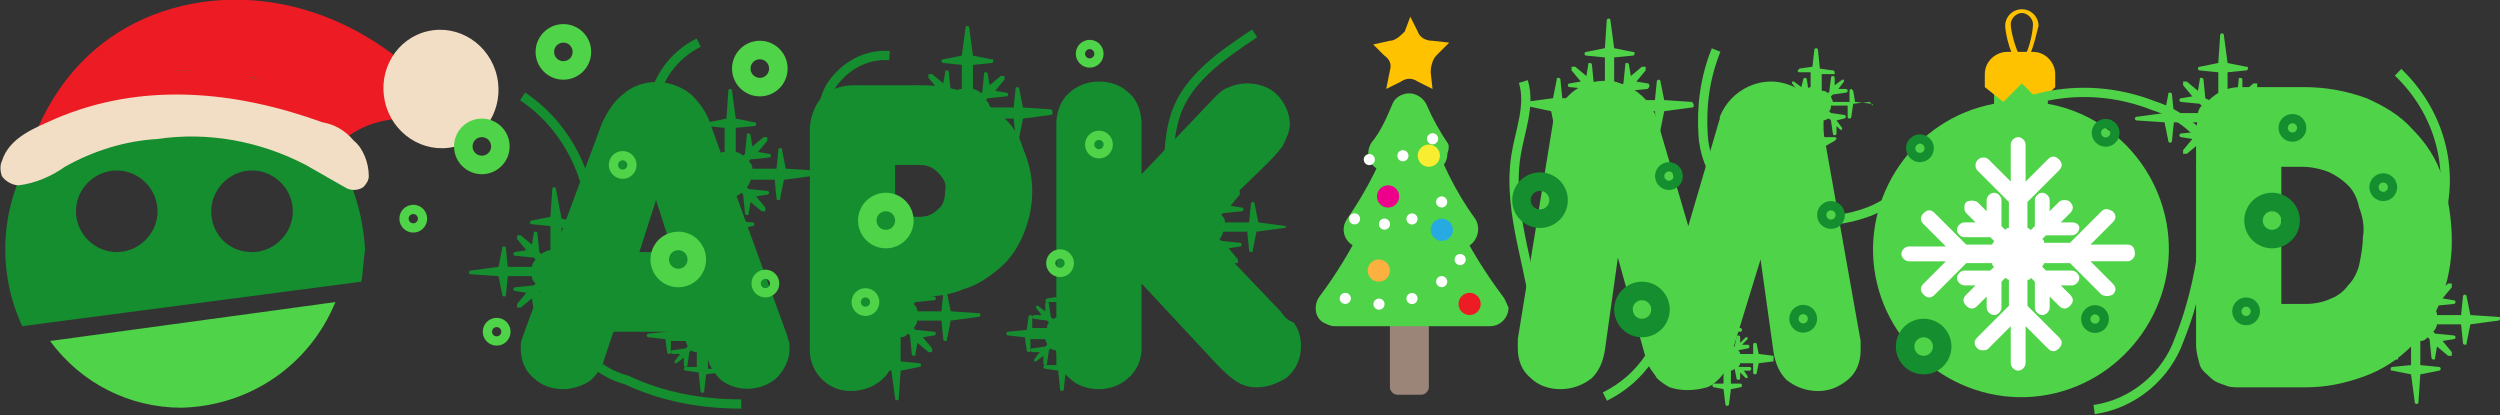 <svg xmlns="http://www.w3.org/2000/svg" id="Слой_1" x="0" y="0" version="1.1" viewBox="0 0 134.9 22.4" xml:space="preserve"><rect x="0" y="0" width="134.9" height="22.4" fill="#333333" stroke="none"/><style>.st0{fill:#ed1c24}.st1{fill:#f2dec4}.st2{fill:#148e2e}.st3{fill:#ffc200}.st4{fill:#4fd348}.st5{fill:#fff}.st6{stroke:#4fd348}.st12,.st13,.st14,.st6{fill:none;stroke-miterlimit:10}.st12{stroke-width:.5;stroke:#4fd348}.st13,.st14{stroke:#148e2e}.st14{stroke-width:.5}</style><path d="M9.9.3C3.9 1.7.8 7 .7 13.5c1.7-3 4.9-5 8.3-5 .9 0 1.8 0 2.8.2.1 0 .2-.1.3-.1.5-.3 1-.4 1.5-.4 1.6 0 3 1.4 3 3v.2l.2.2c.2-2.6 1.4-4.6 4-5.1 1.5-.3 3-.1 4.3.6C21.6 1.8 15.6-1 9.9.3z" class="st0"/><ellipse cx="23.8" cy="4.8" class="st1" rx="3.1" ry="3.2" transform="rotate(-12.787 23.809 4.827)"/><path d="M42.4 17.9L38.3 6.6c-.2-.6-.6-1.1-1-1.5-1.1-.9-2.7-.9-3.7 0-.5.4-.8.9-1.1 1.5l-4.2 11.3c0 .1-.1.2-.1.3-.1.2-.1.4-.1.6 0 .6.2 1.2.7 1.6.4.4 1 .6 1.6.6.5 0 1.1-.2 1.5-.5.3-.3.6-.7.7-1.1l.5-1.5h4.6l.5 1.5c.1.4.4.8.7 1.1.9.7 2.2.6 3-.1.4-.4.7-1 .7-1.5v-.4c-.1-.2-.1-.4-.2-.6zm-6.1-4.3h-1.8l.9-2.8.9 2.8zM54 6.2c-.6-.5-1.2-.9-1.9-1.2-.8-.3-1.6-.4-2.4-.4h-3.6c-.7 0-1.3.2-1.8.7-.4.5-.6 1.1-.6 1.7v11.7c-.1 1.3.9 2.4 2.2 2.4s2.4-.9 2.4-2.2V16h1.5c.8 0 1.5-.1 2.2-.4.7-.2 1.3-.6 1.9-1.1.6-.5 1-1.1 1.3-1.8.3-.7.5-1.5.5-2.4 0-.8-.2-1.6-.5-2.3-.2-.7-.6-1.3-1.2-1.8zm-3 4.1c0 .4-.1.8-.4 1-.3.3-.6.4-1 .4h-1.3V8.9h1.3c.4 0 .7.1 1 .4.3.3.5.6.4 1zM69.1 16.8l-4.3-4.5 3.5-3.4c.3-.3.6-.6.9-1 .2-.4.4-.8.4-1.2 0-.6-.3-1.2-.7-1.6-.4-.4-1-.6-1.6-.6-.4 0-.8.1-1.2.3-.2.1-.4.3-.6.5l-3.9 4.1V6.7c0-.6-.2-1.3-.7-1.7-.4-.4-1-.6-1.6-.6-.6 0-1.2.2-1.7.7-.4.4-.6 1-.6 1.6v12.1c0 .6.2 1.2.7 1.6.4.4 1 .6 1.6.6 1.2 0 2.3-.9 2.3-2.2v-3.5l4.1 4.4c.3.3.6.6.9.8.4.3.8.4 1.2.4.6 0 1.1-.2 1.6-.5.5-.4.8-1 .8-1.7 0-.5-.1-.9-.4-1.3-.3-.1-.5-.3-.7-.6z" class="st2"/><path d="M109.1 3.4c-.6 0-.9-1.7-.9-2 0-.5.4-.9.9-.9s.9.4.9.9c-.1.3-.4 2-.9 2zm0-2.7c-.3 0-.6.3-.6.6 0 .5.4 1.8.6 1.8.3 0 .6-1.3.6-1.8 0-.3-.3-.6-.6-.6z" class="st3"/><path d="M110.5 5.6v-.9c0-.5-.4-.9-.9-.9h-1.1c-.5 0-.9.4-.9.9v.9c-4.3.8-7.2 5-6.4 9.3s5 7.2 9.3 6.4c4.3-.8 7.2-5 6.4-9.3-.6-3.2-3.1-5.8-6.4-6.4z" class="st4"/><path d="M108.1 5.5l1-1 1 1 .8-.8V4c0-.6-.5-1.2-1.2-1.2h-1.4c-.6 0-1.2.5-1.2 1.2v.7l1 .8z" class="st3"/><path d="M114.8 13.2h-2L114 12c.2-.2.2-.4 0-.6-.2-.1-.4-.2-.6 0l-1.7 1.7h-1.4c0-.1 0-.1-.1-.2l.2-.2h1.4c.2 0 .4-.2.4-.4s-.2-.3-.4-.3h-.6l.5-.5c.2-.2.2-.4 0-.6-.1-.1-.2-.1-.3-.1-.1 0-.2 0-.3.1l-.5.5v-.6c0-.2-.2-.4-.4-.4s-.4.2-.4.4v1.4l-.2.2c-.1 0-.1-.1-.2-.1v-1.4l1.7-1.7c.2-.2.2-.4 0-.6-.2-.2-.4-.2-.6 0l-1.2 1.2v-2c0-.2-.2-.4-.4-.4s-.4.2-.4.4v2l-1.2-1.2c-.1-.1-.2-.1-.3-.1-.2 0-.4.2-.4.4 0 .1 0 .2.1.3l1.7 1.7v1.4c-.1 0-.1 0-.2.1l-.2-.2v-1.4c0-.2-.2-.4-.4-.4s-.4.2-.4.4v.6l-.5-.5c-.2-.1-.4-.1-.6 0-.1.1-.1.2-.1.3 0 .1 0 .2.1.3l.5.5h-.6c-.2 0-.4.2-.4.4s.2.4.4.4h1.4l.2.2c0 .1-.1.1-.1.2h-1.4l-1.7-1.7c-.2-.2-.4-.2-.6 0-.2.2-.2.4 0 .6l1.2 1.2h-2c-.2 0-.4.2-.4.4s.2.4.4.4h2l-1.2 1.2c-.2.2-.2.4 0 .6.2.2.4.2.6 0l1.7-1.7h1.4c0 .1 0 .1.1.2l-.2.2H106c-.2 0-.4.2-.4.4s.2.4.4.4h.6l-.5.5c-.2.2-.2.4 0 .6.2.2.4.2.6 0l.5-.5v.6c0 .2.2.4.4.4s.4-.2.4-.4v-1.4l.2-.2c.1 0 .1.1.2.1v1.4l-1.7 1.7c-.2.2-.2.4 0 .6.1.1.2.1.3.1.1 0 .2 0 .3-.1l1.2-1.2v2c0 .2.2.4.4.4s.4-.2.4-.4v-2l1.2 1.2c.2.2.4.2.6 0 .2-.2.2-.4 0-.6l-1.7-1.7v-1.4c.1 0 .1 0 .2-.1l.2.2v1.4c0 .2.2.4.4.4s.4-.2.4-.4V16l.5.5c.2.2.4.2.6 0 .2-.2.2-.4 0-.6l-.5-.5h.6c.2 0 .4-.2.4-.4s-.2-.4-.4-.4h-1.4l-.2-.2c0-.1.1-.1.1-.2h1.4l1.7 1.7c.2.1.4.1.6 0 .2-.2.2-.4 0-.6l-1.2-1.2h2c.2 0 .4-.2.4-.4 0-.4-.2-.5-.4-.5z" class="st5"/><path d="M98.3 6.6c0-.3-.2-.6-.3-.8-.2-.3-.4-.5-.6-.7-.3-.2-.5-.4-.8-.5-1.5-.6-3.2.2-3.8 1.7v.1l-1.7 5.8-1.7-5.8c-.5-1.5-2.2-2.4-3.7-1.9-.1 0-.1 0-.2.1-.3.1-.6.3-.8.5-.2.2-.4.4-.6.7-.1.3-.2.5-.3.8l-1.9 11.7v.5c0 .6.2 1.2.7 1.6.4.4 1 .6 1.6.6.6 0 1.2-.2 1.7-.6.4-.4.6-.9.7-1.5l.7-5 1.5 5.4c.1.2.1.4.2.5.1.2.3.4.4.6.2.2.5.4.7.5.6.2 1.3.2 2 0 .3-.1.5-.3.7-.5.2-.2.3-.4.4-.6.1-.2.2-.4.2-.6L95 14l.7 5c.1.6.3 1.1.7 1.5.5.4 1.1.6 1.7.6.6 0 1.1-.2 1.6-.6.5-.4.7-1 .7-1.6v-.2-.3L98.3 6.6zM131.8 9.6c-.3-1-.9-1.9-1.6-2.6-.7-.8-1.6-1.3-2.5-1.7-1.1-.4-2.2-.6-3.4-.6h-3.4c-.6 0-1.2.2-1.7.7-.4.5-.7 1.1-.7 1.7v11.5c0 .4.1.7.2 1.1.1.3.4.5.6.7.2.2.5.3.8.4.2.1.5.1.7.1h3.6c1.1 0 2.1-.2 3.2-.6 1.9-.7 3.4-2.2 4.1-4.1.4-1 .6-2.1.6-3.2 0-1.2-.2-2.3-.5-3.4zm-4.3 3.2c0 .5-.1 1-.2 1.5-.1.4-.3.8-.6 1.1-.2.3-.6.6-.9.7-.4.2-.9.3-1.4.3h-1.3V9h1.1c.5 0 1 .1 1.5.3.4.2.7.4 1 .7.3.3.5.7.6 1.2.2.5.3 1.1.2 1.6zM9.8 22c3.7-.1 6.9-2.3 8.3-5.7L2.7 18.4C4.4 20.7 7 22 9.8 22z" class="st4"/><path d="M18.1 8.3S13.3 3 13.3 4.4c-2.3-.8-4.8-.8-7 .1L1.4 8.9a9.85 9.85 0 0 0-.2 8.7l18.3-2.4c.1-.6.1-1.1.2-1.7-.1-1.8-.6-3.6-1.6-5.2zM6.3 13.6c-1.2 0-2.2-1-2.2-2.2s1-2.2 2.2-2.2 2.2 1 2.2 2.2c0 1.2-1 2.2-2.2 2.2zm5.1-2.2c0-1.2 1-2.2 2.2-2.2s2.2 1 2.2 2.2-1 2.2-2.2 2.2c-1.3 0-2.2-1-2.2-2.2z" class="st2"/><circle cx="41" cy="3.7" r="1" class="st6"/><path fill="#9b8579" d="M75.4 16.9h1.3c.2 0 .4.2.4.4v3.6c0 .2-.2.4-.4.4h-1.3c-.2 0-.4-.2-.4-.4v-3.6c.1-.3.2-.4.4-.4z"/><path d="M81.1 16c-1.8-2.4-3.2-5.1-4-8-.2-.5-.7-.8-1.2-.7-.3.1-.6.4-.7.7-.9 2.9-2.2 5.6-4 8-.3.4-.3 1.1.2 1.4.2.1.4.2.6.2h8.4c.6 0 1-.5 1-1-.1-.2-.2-.5-.3-.6z" class="st4"/><path d="M79.6 11.8c-1.1-1.5-1.9-3.2-2.5-5-.2-.5-.7-.8-1.3-.6-.3.1-.5.3-.6.6-.6 1.8-1.4 3.4-2.5 5-.8 1.1 1 2.8 2.6.2.3-.5.9-.6 1.4-.3.1.1.3.2.3.3 1.6 2.7 3.3.9 2.6-.2z" class="st4"/><path d="M78.1 7.7c-.4-.6-.8-1.3-1.1-2-.2-.5-.8-.8-1.3-.6-.3.1-.5.3-.6.6-.3.7-.6 1.4-1.1 2-.3.5-.2 1.1.3 1.4.2.1.4.2.5.2h2.3c.5 0 1-.4 1-1 .1-.3.1-.5 0-.6z" class="st4"/><ellipse cx="77.3" cy="7.5" class="st5" rx=".3" ry=".3" transform="rotate(-19.044 77.27 7.487)"/><ellipse cx="75.7" cy="8.4" class="st5" rx=".3" ry=".3" transform="rotate(-19.033 75.711 8.398)"/><ellipse cx="73.9" cy="8.6" class="st5" rx=".3" ry=".3" transform="rotate(-19.026 73.925 8.642)"/><ellipse cx="77.8" cy="10.9" class="st5" rx=".3" ry=".3" transform="rotate(-19.026 77.787 10.922)"/><ellipse cx="76.2" cy="11.8" class="st5" rx=".3" ry=".3" transform="rotate(-19.026 76.236 11.833)"/><ellipse cx="74.7" cy="12.1" class="st5" rx=".3" ry=".3" transform="rotate(-19.021 74.686 12.079)"/><ellipse cx="73.1" cy="11.8" class="st5" rx=".3" ry=".3" transform="rotate(-19.038 73.123 11.834)"/><ellipse cx="77.8" cy="15.2" class="st5" rx=".3" ry=".3" transform="rotate(-19.026 77.787 15.217)"/><ellipse cx="78.8" cy="14" class="st5" rx=".3" ry=".3" transform="rotate(-19.026 78.81 14.027)"/><ellipse cx="76.2" cy="16.1" class="st5" rx=".3" ry=".3" transform="rotate(-19.021 76.227 16.129)"/><ellipse cx="74.4" cy="16.4" class="st5" rx=".3" ry=".3" transform="rotate(-19.026 74.44 16.372)"/><ellipse cx="72.6" cy="16.1" class="st5" rx=".3" ry=".3" transform="rotate(-19.038 72.6 16.127)"/><circle cx="77.1" cy="8.4" r=".6" fill="#f9ed32"/><circle cx="74.9" cy="10.6" r=".6" fill="#ec008c"/><circle cx="77.8" cy="12.4" r=".6" fill="#27aae1"/><circle cx="74.4" cy="14.6" r=".6" fill="#fbb040"/><circle cx="79.3" cy="16.4" r=".6" class="st0"/><path d="M76.1.9l.4.8c.1.3.4.5.8.5l.9.1-.7.7c-.2.2-.3.6-.3.9l.1.9-.8-.4c-.3-.2-.6-.2-.9 0l-.8.4.2-1c.1-.3 0-.6-.3-.8l-.6-.6.9-.2c.3 0 .6-.3.8-.5l.3-.8z" class="st3"/><circle cx="26" cy="7.9" r="1" class="st6"/><circle cx="30.4" cy="2.8" r="1" class="st6"/><path d="M7 7.2c2.9-.7 5.9-.5 8.8.4.9.3 1.7.8 2.4 1.5-.6-2.3-2.3-4.2-4.6-4.9-1.1-.3-2.2-.4-3.3-.4-2.3 0-4.9.1-6.7 1.6-.4.3-3.2 3.7-1.9 4.1.3 0 1.8-1.3 2.2-1.4 1-.4 2-.7 3.1-.9z" class="st0"/><path d="M.1 8.7c-.1.2-.1.5 0 .8.2.3.6.5.9.5.9-.1 1.8-.5 2.5-1 1.6-.9 3.3-1.4 5-1.5 2.7-.4 5.5.1 8 1.4l2.1 1.2c.3.2.7.2 1 0 .2-.2.3-.4.3-.6 0-.7-.3-1.5-.8-1.9-.5-.6-1.1-.9-1.7-1C12.7 4.9 7.7 4.4 3 6.4 1.9 6.9.5 7.4.1 8.7z" class="st1"/><path d="M56.7 5.9l-1.5-.1-.2-1c0-.1-.1-.1-.1-.1-.1 0-.1.1-.1.1l-.1 1h-1.3c0-.2-.1-.3-.2-.4l.1-.1 1-.1c.1 0 .1-.1.1-.1 0-.1-.1-.1-.1-.1l-.6-.1.5-.6v-.2H54l-.6.5-.1-.6c0-.1-.1-.1-.1-.1-.1 0-.1 0-.1.1L53 5h-.1c-.1-.1-.3-.2-.4-.2V3.5l1-.1c.1 0 .1-.1.1-.1 0-.1 0-.1-.1-.1l-1-.2-.2-1.5c0-.1-.1-.1-.1-.1-.1 0-.1.1-.1.1L51.9 3l-1 .2c-.1 0-.1.1-.1.1 0 .1.1.1.1.1l1 .1v1.3c-.2 0-.3.1-.5.2l-.1-.1-.1-1c0-.1-.1-.1-.1-.1-.1 0-.1 0-.1.1l-.1.6-.6-.5h-.2v.2l.5.6-.6.1c-.1 0-.1.1-.1.1 0 .1.1.1.1.1l1 .1.1.1c-.1.1-.2.3-.2.4h-1.3l-.1-1c0-.1-.1-.1-.1-.1-.1 0-.1 0-.1.1l-.2 1-1.4.3c-.1 0-.1.1-.1.1 0 .1.1.1.1.1l1.5.1.2 1c0 .1.1.1.1.1.1 0 .1-.1.1-.1l.1-1H51c0 .2.1.3.2.4l-.2.2-1 .1c-.1 0-.1.1-.1.1 0 .1.1.1.1.1l.6.1-.5.6v.2h.2l.6-.5.1.6c0 .1.1.1.1.1.1 0 .1 0 .1-.1l.1-1 .1-.1c.1.1.3.2.5.2v1.3l-1 .1c-.1 0-.1.1-.1.1 0 .1 0 .1.1.1l1 .2.2 1.5c0 .1.1.1.1.1.1 0 .1-.1.1-.1l.1-1.5 1-.2c.1 0 .1-.1.1-.1 0-.1-.1-.1-.1-.1l-1-.1V7.3c.2 0 .3-.1.4-.2l.2.1.1 1c0 .1.1.1.1.1.1 0 .1 0 .1-.1l.1-.6.6.5h.2v-.2l-.5-.6.6-.1c.1 0 .1-.1.1-.1 0-.1 0-.1-.1-.1l-1-.1-.1-.1c.1-.1.2-.3.2-.4h1.3l.1 1c0 .1.1.1.1.1.1 0 .1 0 .1-.1l.2-1 1.5-.2c.1 0 .1-.1.1-.1 0-.2-.1-.2-.1-.2zM52.8 16.9l-1.5-.1-.2-1c0-.1-.1-.1-.1-.1-.1 0-.1.1-.1.1l-.1 1h-1.3c0-.2-.1-.3-.2-.4l.1-.1 1-.1c.1 0 .1-.1.1-.1 0-.1-.1-.1-.1-.1l-.6-.1.5-.6v-.2h-.2l-.6.5-.1-.6c0-.1-.1-.1-.1-.1-.1 0-.1 0-.1.1l-.1 1c-.1-.1-.3-.2-.4-.2v-1.3l1-.1c.1 0 .1-.1.1-.1 0-.1 0-.1-.1-.1l-1-.2-.2-1.5c0-.1-.1-.1-.1-.1-.1 0-.1.1-.1.1L48 14l-1 .2c-.1 0-.1.1-.1.1 0 .1.1.1.1.1l1 .1v1.3c-.2 0-.3.1-.5.2l-.1-.1-.1-1c0-.1-.1-.1-.1-.1-.1 0-.1 0-.1.1l-.1.6-.5-.5h-.2v.2l.5.6-.6.1c-.1 0-.1.1-.1.1 0 .1.1.1.1.1l1 .1.1.1c-.1.1-.2.3-.2.4h-1.3l-.1-1c0-.1-.1-.1-.1-.1-.1 0-.1 0-.1.1l-.2 1-1.5.3c-.1 0-.1.1-.1.1 0 .1.1.1.1.1l1.5.1.2 1c0 .1.1.1.1.1.1 0 .1-.1.1-.1l.1-1h1.3c0 .2.1.3.2.4l-.1.1-1 .1c-.1 0-.1.1-.1.1 0 .1.1.1.1.1l.6.1-.5.6v.2h.2l.6-.5.1.6c0 .1.1.1.1.1.1 0 .1 0 .1-.1l.1-1 .1-.1c.1.1.3.2.5.2v1.3l-1 .1c-.1 0-.1.1-.1.1 0 .1 0 .1.1.1l1 .2.2 1.5c0 .1.1.1.1.1.1 0 .1-.1.1-.1l.1-1.5 1-.2c.1 0 .1-.1.1-.1 0-.1-.1-.1-.1-.1l-1-.1v-1.3c.2 0 .3-.1.4-.2l.1.1.1 1c0 .1.1.1.1.1.1 0 .1 0 .1-.1l.1-.6.6.5h.2v-.2l-.5-.6.6-.1c.1 0 .1-.1.1-.1 0-.1-.1-.1-.1-.1l-1-.1-.1-.1c.1-.1.2-.3.2-.4h1.3l.1 1c0 .1.1.1.1.1.1 0 .1 0 .1-.1l.2-1 1.5-.2c.1 0 .1-.1.1-.1 0-.1 0-.1-.1-.1zM69.4 12.2l-1.5-.2-.2-1c0-.1-.1-.1-.1-.1-.1 0-.1.1-.1.1l-.1 1h-1.3c0-.2-.1-.3-.2-.4l.1-.1 1-.1c.1 0 .1-.1.1-.1 0-.1-.1-.1-.1-.1l-.6-.1.5-.6v-.2h-.2l-.6.5-.1-.6c0-.1-.1-.1-.1-.1-.1 0-.1 0-.1.1l-.1 1-.1.1c-.1-.1-.3-.2-.4-.2V9.8l1-.1c.1 0 .1-.1.1-.1 0-.1 0-.1-.1-.1l-1-.2-.2-1.5c0-.1-.1-.1-.1-.1-.1 0-.1.1-.1.1l-.1 1.5-1 .2c-.1 0-.1.1-.1.1 0 .1.1.1.1.1l1 .1v1.3c-.2 0-.3.1-.5.2l-.2-.1-.1-1c0-.1-.1-.1-.1-.1-.1 0-.1 0-.1.1l-.1.6-.6-.5h-.2v.2l.5.6-.6.1c-.1 0-.1.1-.1.1 0 .1.1.1.1.1l1 .1.1.1c-.1.1-.2.3-.2.4h-1.3l-.1-1c0-.1-.1-.1-.1-.1-.1 0-.1 0-.1.1l-.2 1-1.5.2c-.1 0-.1.1-.1.1 0 .1.1.1.1.1l1.5.1.2 1c0 .1.1.1.1.1.1 0 .1-.1.1-.1l.1-1h1.3c0 .2.1.3.2.4l-.1.1-1 .1c-.1 0-.1.1-.1.1 0 .1.1.1.1.1l.6.1-.5.6v.2h.2l.6-.5.1.6c0 .1.1.1.1.1.1 0 .1 0 .1-.1l.1-1 .1-.1c.1.1.3.2.5.2v1.3l-1 .1c-.1 0-.1.1-.1.1 0 .1 0 .1.1.1l1 .2.2 1.5c0 .1.1.1.1.1.1 0 .1-.1.1-.1l.1-1.5 1-.2c.1 0 .1-.1.1-.1 0-.1-.1-.1-.1-.1l-1-.1v-1.3c.2 0 .3-.1.4-.2l.1.1.1 1c0 .1.1.1.1.1.1 0 .1 0 .1-.1l.1-.6.6.5h.2V14l-.5-.6.6-.1c.1 0 .1-.1.1-.1 0-.1-.1-.1-.1-.1l-1-.1-.1-.1c.1-.1.2-.3.2-.4h1.3l.1 1c0 .1.1.1.1.1.1 0 .1 0 .1-.1l.2-1 1.5-.2c.1 0 .1-.1.1-.1.1 0 0 0 0 0z" class="st2"/><path d="M92.6 2.7c-.6 1.5-.8 3-.7 4.6.1 1.6 1 3 2.3 3.9.9.4 1.8.7 2.8.7 1.3.1 2.6 0 3.9-.5 2.2-.9 3.6-3 5.5-4.4 2.8-2.1 6.5-2.6 9.8-1.3 1.6.5 2.9 1.7 3.6 3.3.6 1.6.2 3.4-.3 5.1" class="st12"/><path d="M91.3 5.5l-1.5-.1-.2-1c0-.1-.1-.1-.1-.1-.1 0-.1.1-.1.1l-.1 1H88c0-.2-.1-.3-.2-.4l.1-.1 1-.1c.1-.1.1-.1.1-.2s-.1-.1-.1-.1l-.6-.1.5-.6v-.2h-.2l-.6.5-.1-.6c0-.1-.1-.1-.1-.1-.1 0-.1 0-.1.1l-.1 1-.1.1c-.1-.1-.3-.2-.4-.2V3.1l1-.1c.1 0 .1-.1.1-.1 0-.1 0-.1-.1-.1l-1-.2-.2-1.5c0-.1-.1-.1-.1-.1-.1 0-.1.1-.1.1l-.1 1.5-1 .2c-.1 0-.1.1-.1.1 0 .1.1.1.1.1l1 .1v1.3c-.2 0-.3.1-.5.2l-.1-.1-.1-1c0-.1-.1-.1-.1-.1-.1 0-.1 0-.1.1l-.1.6-.6-.5h-.2v.2l.5.6-.6.1c-.1 0-.1.1-.1.1 0 .1.1.1.1.1l1 .1.1.1c-.1.1-.2.3-.2.4h-1.3l-.1-1c0-.1-.1-.1-.1-.1-.1 0-.1 0-.1.1l-.2 1-1.5.2c-.1 0-.1.1-.1.1 0 .1.1.1.1.1l1.4.3.2 1c0 .1.1.1.1.1.1 0 .1-.1.1-.1l.1-1h1.3c0 .2.1.3.2.4l-.1.1-1 .1c-.1 0-.1.1-.1.1 0 .1.1.1.1.1l.6.1-.5.6v.2h.2l.6-.5.1.6c0 .1.1.1.1.1.1 0 .1 0 .1-.1l.1-1 .1-.1c.1.1.3.2.5.2v1.3l-1 .1c-.1 0-.1.1-.1.1 0 .1 0 .1.1.1l1 .2.2 1.5c0 .1.1.1.1.1.1 0 .1-.1.1-.1l.1-1.5 1-.2c.1 0 .1-.1.1-.1 0-.1-.1-.1-.1-.1l-1-.1V6.9c.2 0 .3-.1.4-.2l.1.1.1 1c0 .1.1.1.1.1.1 0 .1 0 .1-.1l.2-.6.6.5h.2v-.2l-.5-.6.6-.1c.1 0 .1 0 .1-.1s-.1-.1-.1-.1l-1-.1-.1-.1c.1-.1.2-.3.2-.4h1.3l.1 1c0 .1.1.1.1.1.1 0 .1 0 .1-.1l.2-1 1.5-.2c.1 0 .1-.1.1-.1 0-.1-.1-.2-.1-.2zM101 5.6l-.9-.1-.1-.6-.1-.1s-.1 0-.1.1v.6h-.9c0-.1-.1-.2-.1-.3l.1-.1.7-.1s.1 0 .1-.1c0 0 0-.1-.1-.1h-.4l.3-.4v-.1h-.1l-.4.3v-.4s0-.1-.1-.1c0 0-.1 0-.1.1l-.1.8h-.1c-.1-.1-.2-.1-.3-.1V4h.7v-.1s0-.1-.1-.1l-.7-.1-.1-1s0-.1-.1-.1c0 0-.1 0-.1.1l-.1.9-.7.1-.1.1s0 .1.1.1h.6v.8c-.1 0-.2.1-.3.1l.2.2-.1-.7s0-.1-.1-.1c0 0-.1 0-.1.1l-.1.4-.4-.3h-.1v.1l.3.4h-.4s-.1 0-.1.1c0 0 0 .1.1.1l.7.1.1.1c-.1.1-.1.2-.1.3h-.8V5s0-.1-.1-.1c0 0-.1 0-.1.1l-.1.7-1 .1s-.1 0-.1.1c0 0 0 .1.1.1l.9.1.1.7s0 .1.1.1c0 0 .1 0 .1-.1v-.6h.8c0 .1.1.2.1.3l-.1.1-.7.1s-.1 0-.1.1c0 0 0 .1.1.1h.4l-.3.4v.1h.1l.4-.3v.4s0 .1.1.1c0 0 .1 0 .1-.1l.1-.7.1-.1c.1.1.2.1.3.1v.8h-.6s-.1 0-.1.1c0 0 0 .1.1.1l.7.1.1 1s0 .1.1.1c0 0 .1 0 .1-.1l.1-.9.7-.4.1-.1s0-.1-.1-.1h-.6v-.9c.1 0 .2-.1.3-.1l.1.1.1.7s0 .1.1.1c0 0 .1 0 .1-.1v-.4l.2.2h.1v-.1l-.3-.4.4-.1s.1 0 .1-.1c0 0 0-.1-.1-.1l-.7-.1-.1-.1c.1-.1.1-.2.1-.3h.9v.6s0 .1.1.1c0 0 .1 0 .1-.1l.1-.7.9-.1c.2.3.2.2.1.1.1.1.1 0 0 0zM124.3 6.3l-1.5-.1-.2-1c0-.1-.1-.1-.1-.1-.1 0-.1.1-.1.1l-.1 1H121c0-.2-.1-.3-.2-.4l.1-.1 1-.1c.1 0 .1-.1.1-.1 0-.1-.1-.1-.1-.1l-.6-.1.5-.6v-.2h-.2l-.6.5v-.7c0-.1-.1-.1-.1-.1-.1 0-.1 0-.1.1l-.1 1-.1.1c-.1-.1-.3-.2-.4-.2V3.9l1-.1c.1 0 .1-.1.1-.1 0-.1 0-.1-.1-.1l-1-.2-.2-1.5c0-.1-.1-.1-.1-.1-.1 0-.1.1-.1.1l-.1 1.5-1 .2c-.1 0-.1.1-.1.1 0 .1.1.1.1.1l1 .1v1.3c-.2 0-.3.1-.5.2l-.2-.1-.1-1c0-.1-.1-.1-.1-.1-.1 0-.1 0-.1.1l-.1.6-.6-.5h-.2v.2l.5.6-.6.1c-.1 0-.1.1-.1.1 0 .1.1.1.1.1l1 .1.1.1c-.1.1-.2.3-.2.4h-1.3l-.1-1c0-.1-.1-.1-.1-.1-.1 0-.1 0-.1.1l-.2 1-1.5.2c-.1 0-.1.1-.1.1 0 .1.1.1.1.1l1.5.1.2 1c0 .1.1.1.1.1.1 0 .1-.1.1-.1l.1-1h1.3c0 .2.1.3.2.4l-.1.1-1 .1c-.1 0-.1.1-.1.1 0 .1.1.1.1.1l.6.1-.5.6v.2h.2l.6-.5.1.6c0 .1.1.1.1.1.1 0 .1 0 .1-.1l.1-1 .1-.1c.1.1.3.2.5.2v1.3l-1 .1c-.1 0-.1.1-.1.1 0 .1 0 .1.1.1l1 .2.2 1.5c0 .1.1.1.1.1.1 0 .1-.1.1-.1l.1-1.5 1-.2c.1 0 .1-.1.1-.1 0-.1-.1-.1-.1-.1l-1-.1V7.5c.2 0 .3-.1.4-.2l.1.1.1 1c0 .1.1.1.1.1.1 0 .1 0 .1-.1l.1-.6.6.5h.2v-.2l-.5-.6.6-.1c.1 0 .1-.1.1-.1 0-.1-.1-.1-.1-.1l-1-.1-.1-.1c.1-.1.2-.3.2-.4h1.3l.1 1c0 .1.1.1.1.1.1 0 .1 0 .1-.1l.2-1 1.5-.2c.1 0 .1-.1.1-.1h-.1zM134.8 17.1l-1.5-.1-.2-1c0-.1-.1-.1-.1-.1-.1 0-.1.1-.1.1l-.1 1h-1.3c0-.2-.1-.3-.2-.4l.1-.1 1-.1c.1 0 .1-.1.1-.1 0-.1-.1-.1-.1-.1l-.6-.1.5-.6v-.2h-.2l-.6.5-.1-.6c0-.1-.1-.1-.1-.1-.1 0-.1 0-.1.1l-.1 1-.1.1c-.1-.1-.3-.2-.4-.2v-1.3l1-.1c.1 0 .1-.1.1-.1 0-.1 0-.1-.1-.1l-1-.2-.2-1.5c0-.1-.1-.1-.1-.1-.1 0-.1.1-.1.1l-.1 1.5-1 .2c-.1 0-.1.1-.1.1 0 .1.1.1.1.1l1 .1v1.3c-.2 0-.3.1-.5.2l-.1-.1-.1-1c0-.1-.1-.1-.1-.1-.1 0-.1 0-.1.1l-.1.6-.6-.5h-.2v.2l.5.6-.6.1c-.1 0-.1.1-.1.1 0 .1.1.1.1.1l1 .1.1.1c-.1.1-.2.3-.2.4h-1.3l-.1-1c0-.1-.1-.1-.1-.1-.1 0-.1 0-.1.1l-.2 1-1.5.2c-.1 0-.1.1-.1.1 0 .1.1.1.1.1l1.5.1.2 1c0 .1.1.1.1.1.1 0 .1-.1.1-.1l.1-1h1.3c0 .2.1.3.2.4l-.1.1-1 .1c-.1 0-.1.1-.1.1 0 .1.1.1.1.1l.6.1-.5.6v.2h.2l.6-.5.1.6c0 .1.1.1.1.1.1 0 .1 0 .1-.1l.1-1 .1-.1c.1.1.3.2.5.2v1.3l-1 .1c-.1 0-.1.1-.1.1 0 .1 0 .1.1.1l1 .2.2 1.5c0 .1.1.1.1.1.1 0 .1-.1.1-.1l.1-1.5 1-.2c.1 0 .1-.1.1-.1 0-.1-.1-.1-.1-.1l-1-.1v-1.3c.2 0 .3-.1.4-.2l.1.1.1 1c0 .1.1.1.1.1.1 0 .1 0 .1-.1l.1-.6.6.5h.2V19l-.5-.6.6-.1c.1 0 .1-.1.1-.1 0-.1-.1-.1-.1-.1l-1-.1-.1-.1c.1-.1.2-.3.2-.4h1.3l.1 1c0 .1.1.1.1.1.1 0 .1 0 .1-.1l.2-1 1.5-.2c.1 0 .1-.1.1-.1 0-.1 0-.1-.1-.1z" class="st4"/><path d="M60.4 18l-.9-.1-.1-.7-.1-.1s-.1 0-.1.1v.6h-.9c0-.1-.1-.2-.1-.3l.1-.1.7-.1s.1 0 .1-.1c0 0 0-.1-.1-.1h-.4l.3-.4v-.1h-.1l-.4.3v-.4s0-.1-.1-.1c0 0-.1 0-.1.1l-.2.9c-.1-.1-.2-.1-.3-.1v-.9h.6s.1 0 .1-.1c0 0 0-.1-.1-.1l-.7-.1-.1-1s0-.1-.1-.1c0 0-.1 0-.1.1l-.1.9-.7.1-.1.1s0 .1.1.1h.6v.8c-.1 0-.2.1-.3.1l-.1-.1-.1-.7s0-.1-.1-.1c0 0-.1 0-.1.1v.4l-.4-.3h-.1v.1l.3.4h-.4s-.1 0-.1.1c0 0 0 .1.1.1l.7.1.1.1c-.1.1-.1.2-.1.3h-.8v-.6s0-.1-.1-.1c0 0-.1 0-.1.1l-.1.7-1 .1s-.1 0-.1.1c0 0 0 .1.1.1l.9.1.1.7s0 .1.1.1c0 0 .1 0 .1-.1v-.6h.8c0 .1.1.2.1.3l-.1.1-.7.1s-.1 0-.1.1c0 0 0 .1.1.1h.4l-.3.4v.1h.1l.4-.3v.4s0 .1.1.1c0 0 .1 0 .1-.1l.1-.7.1-.1c.1.1.2.1.3.1v.8h-.6s-.1 0-.1.1c0 0 0 .1.1.1l.7.1.1 1s0 .1.1.1c0 0 .1 0 .1-.1l.1-.9.7-.1.1-.1s0-.1-.1-.1h-.6v-.9c.1 0 .2-.1.3-.1l.1.1.1.7s0 .1.1.1c0 0 .1 0 .1-.1v-.4l.4.3h.1v-.1l-.3-.4.4-.1s.1 0 .1-.1c0 0 0-.1-.1-.1l-.7-.1-.1-.1c.1-.1.1-.2.1-.3h.9v.6s0 .1.1.1c0 0 .1 0 .1-.1l.1-.7.9-.1c.2.2.2.1.1 0 .1.1 0 0 0 0zM43.9 9.2l-1.5-.1-.2-1c0-.1 0-.1-.1-.1s-.1 0-.1.1l-.1 1h-1.3c0-.2-.1-.3-.2-.4l.1-.1 1-.1c.1 0 .1-.1.1-.1 0-.1-.1-.1-.1-.1l-.6-.1.5-.6v-.2h-.2l-.6.5-.1-.6c0-.1-.1-.1-.1-.1-.1 0-.1 0-.1.1l-.1 1-.1.1c-.1-.1-.3-.2-.4-.2V6.9l1-.1c.1 0 .1-.1.1-.1 0-.1 0-.1-.1-.1l-1-.2-.2-1.5c0-.1-.1-.1-.1-.1-.1 0-.1.1-.1.1l-.1 1.5-1 .2c-.2-.1-.2 0-.2.1s.1.1.1.1l1 .1v1.3c-.2 0-.3.1-.5.2l-.1-.1-.1-1c0-.1-.1-.1-.1-.1-.1 0-.1 0-.1.1l-.1.6-.6-.5h-.2v.2l.5.6-.6.1c-.1 0-.1.1-.1.1 0 .1.1.1.1.1l1 .1.1.1c-.1.1-.2.3-.2.4h-1.3l-.1-1c.1-.1 0-.1-.1-.1s-.1 0-.1.1l-.2 1-1.5.2c-.1 0-.1.1-.1.1 0 .1.1.1.1.1l1.5.1.2 1c0 .1.1.1.1.1.1 0 .1-.1.1-.1l.1-1h1.3c0 .2.1.3.2.4l-.1.1-1 .1c-.1 0-.1.1-.1.1 0 .1.1.1.1.1l.6.1-.5.6v.2h.2l.6-.5.1.6c0 .1.1.1.1.1.1 0 .1 0 .1-.1l.1-1 .1-.1c.1.1.3.2.5.2v1.3l-1 .1c-.1.1-.1.2-.1.2 0 .1 0 .1.1.1l1 .2.2 1.5c0 .1.1.1.1.1.1 0 .1-.1.1-.1l.1-1.5 1-.2c.1 0 .1-.1.1-.1 0-.1-.1-.1-.1-.1l-1-.1v-1.3c.2 0 .3-.1.4-.2l.1.1.1 1c0 .1.1.1.1.1.1 0 .1 0 .1-.1l.1-.6.6.5h.2v-.2l-.5-.6.6-.1c.1 0 .1-.1.1-.1 0-.1-.1-.1-.1-.1l-1-.1-.1-.1c.1-.1.2-.3.2-.4h1.3l.1 1c0 .1.1.1.1.1.1 0 .1 0 .1-.1l.2-1 1.5-.2c.2 0 .2-.1.2-.2l-.1-.1zM34.4 14.6l-1.4-.1-.2-1c0-.1-.1-.1-.1-.1-.1 0-.1.1-.1.1l-.1 1h-1.3c0-.2-.1-.3-.2-.4l.1-.1 1-.1c.1 0 .1-.1.1-.1 0-.1-.1-.1-.1-.1l-.6-.1.5-.6v-.2h-.2l-.6.5-.1-.6c0-.1-.1-.1-.1-.1-.1 0-.1 0-.1.1l-.1 1-.1.1c-.1-.1-.3-.2-.4-.2v-1.3l1-.1c.1 0 .1-.1.1-.1 0-.1 0-.1-.1-.1l-1-.2-.3-1.6c0-.1-.1-.1-.1-.1-.1 0-.1.1-.1.1l-.1 1.5-1 .2c-.1 0-.1.1-.1.1 0 .1.1.1.1.1l1 .1v1.3c-.2 0-.3.1-.5.2l-.1-.1-.1-1c0-.1-.1-.1-.1-.1-.1 0-.1 0-.1.1l-.1.6-.6-.5h-.2v.2l.5.6-.6.1c-.1 0-.1.1-.1.1 0 .1.1.1.1.1l1 .1.1.1c-.1.1-.2.3-.2.4h-1.3l-.1-1c0-.1-.1-.1-.1-.1-.1 0-.1 0-.1.1l-.2 1-1.5.2c-.1 0-.1.1-.1.1 0 .1.1.1.1.1l1.5.1.2 1c0 .1.1.1.1.1.1 0 .1-.1.1-.1l.1-1h1.3c0 .2.1.3.2.4l-.1.1-1 .1c-.1 0-.1.1-.1.1 0 .1.1.1.1.1l.6.1-.5.6v.2h.2l.6-.5.1.6c0 .1.1.1.1.1.1 0 .1 0 .1-.1l.1-1 .1-.1c.1.1.3.2.5.2v1.3l-1 .1c-.1 0-.1.1-.1.1 0 .1 0 .1.1.1l1 .2.2 1.5c0 .1.1.1.1.1.1 0 .1-.1.1-.1l.1-1.5 1-.2c.1 0 .1-.1.1-.1 0-.1-.1-.1-.1-.1l-1-.1v-1.3c.2 0 .3-.1.4-.2l.1.1.1 1c0 .1.1.1.1.1.1 0 .1 0 .1-.1l.1-.6.6.5h.2v-.2l-.4-.4.6-.1c.1 0 .1-.1.1-.1 0-.1-.1-.1-.1-.1l-1-.1-.1-.1c.1-.1.2-.3.2-.4h1.3l.1 1c0 .1.1.1.1.1.1 0 .1 0 .1-.1l.2-1 1.5-.2c.1 0 .1-.1.1-.1 0-.1-.1-.2-.2-.2zM40.9 18l-.9-.1-.1-.7-.1-.1s-.1 0-.1.1v.6h-.9c0-.1-.1-.2-.1-.3l.1-.1.7-.1s.1 0 .1-.1c0 0 0-.1-.1-.1h-.4l.3-.4v-.1h-.1l-.4.3v-.4s0-.1-.1-.1c0 0-.1 0-.1.1l-.1.7-.1.1c-.1-.1-.2-.1-.3-.1v-.9h.6s.1 0 .1-.1c0 0 0-.1-.1-.1l-.7-.1-.1-1s0-.1-.1-.1c0 0-.1 0-.1.1l-.1.9-.7.1-.1.1s0 .1.1.1h.6v.8c-.1 0-.2.1-.3.1l-.1-.1-.1-.7s0-.1-.1-.1c0 0-.1 0-.1.1v.4l-.4-.3h-.1v.1l.3.4h-.4s-.1 0-.1.1c0 0 0 .1.1.1l.7.1.1.1c-.1.1-.1.2-.1.3h-.8V17s0-.1-.1-.1c0 0-.1 0-.1.1v.9l-1 .1s-.1 0-.1.1c0 0 0 .1.1.1l.9.1.1.7s0 .1.1.1c0 0 .1 0 .1-.1v-.6h.8c0 .1.1.2.1.3l-.1.1-.7.1s-.1 0-.1.1c0 0 0 .1.1.1h.4l-.3.4v.1h.1l.4-.3v.4s0 .1.1.1c0 0 .1 0 .1-.1l.1-.7.1-.1c.1.1.2.1.3.1v.8H37s-.1 0-.1.1c0 0 0 .1.1.1l.7.1.1 1s0 .1.1.1c0 0 .1 0 .1-.1l.1-.9.7-.1.1-.1s0-.1-.1-.1h-.6V19c.1 0 .2-.1.3-.1l.1.1.1.7s0 .1.1.1c0 0 .1 0 .1-.1v-.4l.4.3h.1v-.1l-.4-.6.4-.1s.1 0 .1-.1c0 0 0-.1-.1-.1l-.7-.1-.1-.1c.1-.1.1-.2.1-.3h.9v.6s0 .1.1.1c0 0 .1 0 .1-.1l.1-.7.9-.1.1.1c.1 0 .1 0 0 0z" class="st2"/><path d="M95.7 19.2l-.8-.1-.1-.5s0-.1-.1-.1c0 0-.1 0-.1.1v.5h-.7c0-.1-.1-.2-.1-.2l.5-.1s.1 0 .1-.1c0 0 0-.1-.1-.1H94l.3-.3v-.1h-.1l-.3.3v-.3s0-.1-.1-.1c0 0-.1 0-.1.1l-.1.5c-.1 0-.2-.1-.2-.1v-.7h.5s.1 0 .1-.1c0 0 0-.1-.1-.1l-.5-.1-.1-.8s0-.1-.1-.1c0 0-.1 0-.1.1l-.1.8-.5.1s-.1 0-.1.1c0 0 0 .1.1.1h.5v.7c-.1 0-.2.1-.2.1l-.1-.5s0-.1-.1-.1c0 0-.1 0-.1.1v.3l-.3-.3h-.1v.1l.3.3h-.3s-.1 0-.1.1c0 0 0 .1.1.1l.5.1c-.1.1-.1.2-.1.2h-.7v-.5s0-.1-.1-.1c0 0-.1 0-.1.1l-.1.5-.8.1s-.1 0-.1.1c0 0 0 .1.1.1l.8.1.1.5s0 .1.1.1c0 0 .1 0 .1-.1v-.5h.7c0 .1.1.2.1.2l-.5.1s-.1 0-.1.1c0 0 0 .1.1.1h.3l-.3.3v.1h.1l.3-.3v.3s0 .1.1.1c0 0 .1 0 .1-.1l.1-.5c.1.1.2.1.2.1v.7h-.5s-.1 0-.1.1c0 0 0 .1.1.1l.5.1.1.8s0 .1.1.1c0 0 .1 0 .1-.1l.1-.8.5-.1s.1 0 .1-.1c0 0 0-.1-.1-.1h-.5V20c.1 0 .2-.1.2-.1l.1.5s0 .1.1.1c0 0 .1 0 .1-.1v-.3l.3.3h.1v-.1l-.2-.3h.3s.1 0 .1-.1c0 0 0-.1-.1-.1h-.6c.1-.1.1-.2.1-.2h.7v.5s0 .1.1.1c0 0 .1 0 .1-.1l.1-.5.8-.1v-.3z" class="st4"/><circle cx="22.3" cy="11.8" r=".5" class="st12"/><path d="M83 18.1c-.2-3.3-1.7-6.5-1.2-9.7.2-1.3.8-2.7.4-4" class="st12"/><circle cx="26.8" cy="17.9" r=".5" class="st12"/><path d="M89 13.4c.1 1 .2 2 .4 3s.1 2-.4 2.9c-.6.9-1.4 1.6-2.4 2.1" class="st12"/><circle cx="58.8" cy="2.9" r=".5" class="st12"/><circle cx="59.3" cy="7.8" r=".5" class="st12"/><circle cx="47.8" cy="11.9" r="1" class="st6"/><circle cx="36.6" cy="14" r="1" class="st6"/><circle cx="83.1" cy="10.8" r="1" class="st13"/><ellipse cx="90.1" cy="9.5" class="st14" rx=".5" ry=".5" transform="rotate(-57.255 90.08 9.54)"/><circle cx="88.6" cy="16.7" r="1" class="st13"/><circle cx="98.8" cy="11.6" r=".5" class="st14"/><circle cx="57.2" cy="14.2" r=".5" class="st12"/><circle cx="46.7" cy="16.3" r=".5" class="st12"/><circle cx="33.6" cy="8.9" r=".5" class="st12"/><circle cx="41.3" cy="15.3" r=".5" class="st12"/><circle cx="97.3" cy="17.2" r=".5" class="st14"/><path d="M120 10.1c-.6.5-1 1.3-1 2.1-.2 2.1-.6 4.1-1.4 6.1-.7 2-2.5 3.5-4.6 3.8" class="st12"/><circle cx="103.6" cy="8" r=".5" class="st14"/><circle cx="103.8" cy="18.7" r="1" class="st13"/><ellipse cx="113.6" cy="7.2" class="st14" rx=".5" ry=".5" transform="rotate(-57.255 113.58 7.164)"/><ellipse cx="113" cy="17.2" class="st14" rx=".5" ry=".5" transform="rotate(-57.255 113.038 17.164)"/><circle cx="122.6" cy="11.9" r="1" class="st13"/><circle cx="121.2" cy="16.8" r=".5" class="st14"/><circle cx="123.7" cy="6.9" r=".5" class="st14"/><circle cx="128.6" cy="10.1" r=".5" class="st14"/><path d="M129.4 3.9c2.2 2.1 3.1 5.2 2.2 8.1-.3.8-.7 1.5-.9 2.3" class="st12"/><path d="M62.8 11.1c.4-1.6.1-3.2.6-4.8.6-2 2.5-3.3 4.3-4.5M48 3c-1.3-.1-2.5.6-3.2 1.7-.6 1.1-.6 2.5.1 3.6M31.9 11.6c-.2-2.6-1.6-5-3.7-6.4M37.7 2.3c-1.4.7-2.3 2-2.5 3.5M31 16.8c-.2.8 0 1.7.6 2.4.6.6 1.4 1.1 2.2 1.3 1.9.9 4 1.3 6.2 1.3" class="st14"/></svg>